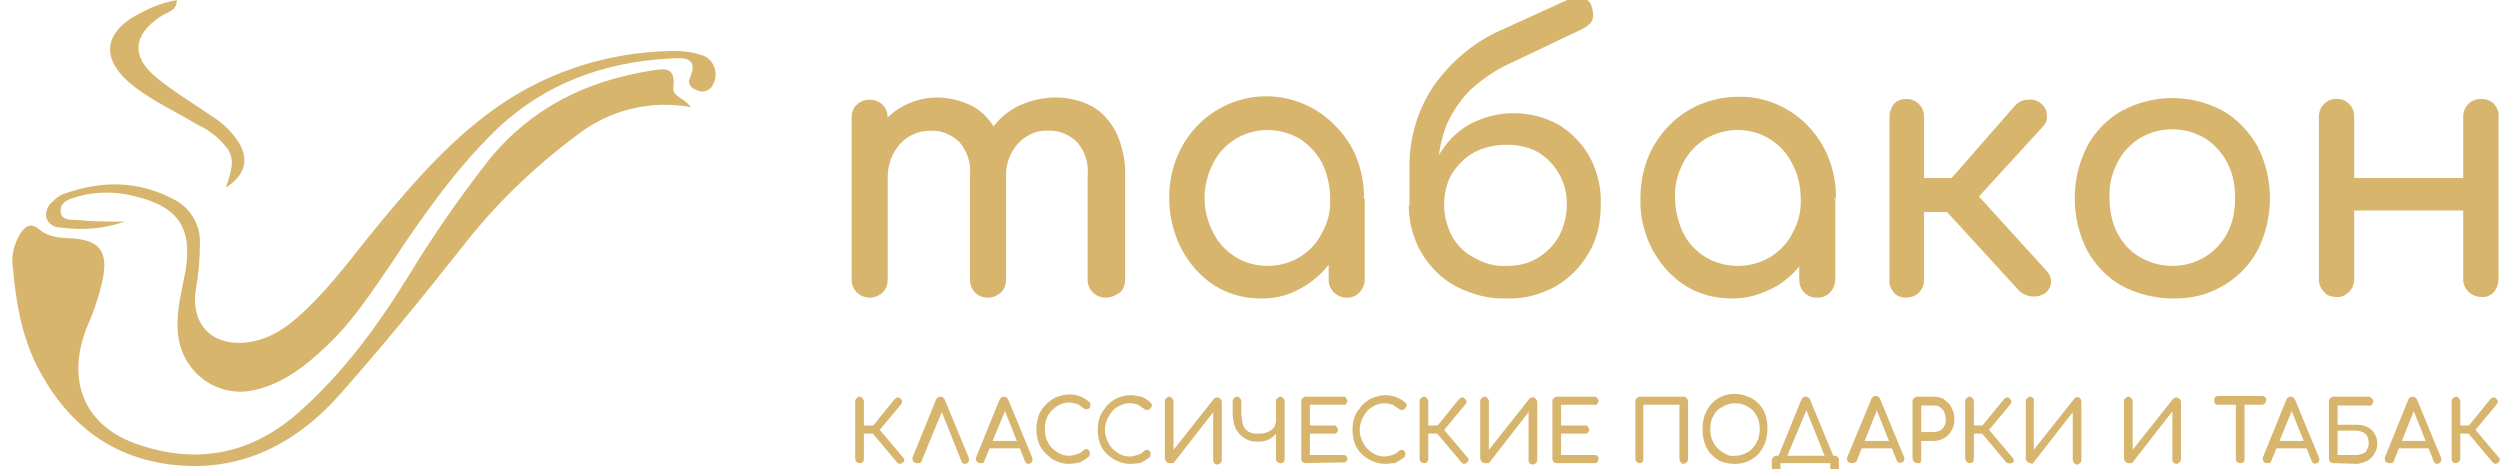 <svg width="565" height="106" viewBox="0 0 565 106" fill="none" xmlns="http://www.w3.org/2000/svg">
<g clip-path="url(#clip0)">
<path d="M39.961 0C39.961 2.504 37.841 2.671 36.373 3.672C30.012 7.846 29.522 12.854 35.557 17.695C39.472 20.866 43.712 23.37 47.79 26.208C50.237 27.71 52.357 29.713 53.988 32.217C56.272 36.057 55.456 39.562 51.052 42.4C52.031 39.228 53.336 36.391 51.378 33.553C49.584 31.216 47.301 29.38 44.691 28.211C39.961 25.373 34.905 23.036 30.501 19.698C22.346 13.521 23.161 7.011 32.295 2.671C34.742 1.335 37.351 0.501 39.961 0Z" fill="#D7B56D"/>
<path d="M156.092 24.204C146.958 22.535 137.498 24.872 130.158 30.715C120.535 37.893 111.727 46.406 104.388 55.921C95.417 67.272 86.283 78.457 76.659 89.307C68.015 98.989 57.413 105.165 44.364 105.332C27.728 105.332 15.658 97.32 8.155 82.296C4.893 75.619 3.588 68.274 2.936 60.762C2.446 58.091 3.099 55.42 4.403 53.083C5.545 51.247 6.85 50.078 8.97 51.915C11.091 53.751 14.027 53.751 16.8 53.918C22.508 54.419 24.302 56.923 23.324 62.598C22.508 66.605 21.203 70.444 19.572 74.116C14.842 86.302 19.246 96.485 31.316 100.491C44.528 104.998 56.761 102.661 67.362 93.313C77.638 84.299 85.63 73.282 92.807 61.597C98.19 52.749 104.061 44.403 110.423 36.223C120.046 24.372 132.442 18.362 146.795 16.025C149.405 15.691 152.83 14.523 152.178 19.697C151.852 21.867 154.624 22.034 156.092 24.204Z" fill="#D7B56D"/>
<path d="M28.218 50.079C23.488 51.748 18.431 52.082 13.538 51.414C12.07 51.414 10.765 50.413 10.439 49.077C10.276 47.575 10.928 46.239 12.07 45.405C12.723 44.737 13.375 44.236 14.19 43.902C22.835 40.731 31.317 40.731 39.635 45.238C43.06 47.074 45.344 50.913 45.181 54.92C45.181 58.592 44.854 62.264 44.202 65.77C43.223 73.115 47.627 77.956 54.967 77.455C59.86 77.121 63.775 74.784 67.363 71.613C73.235 66.438 77.965 60.261 82.858 54.085C91.013 44.069 99.332 34.053 109.608 26.208C121.841 16.693 136.846 11.685 152.178 11.518C154.299 11.518 156.256 11.685 158.213 12.353C160.66 12.854 162.128 15.357 161.638 17.694C161.638 18.028 161.475 18.362 161.312 18.696C160.823 20.198 159.355 21.033 157.887 20.532C157.724 20.532 157.724 20.532 157.561 20.365C156.256 20.032 155.277 19.03 155.93 17.527C157.887 13.187 154.788 13.02 152.178 13.187C136.683 13.855 122.819 18.863 111.565 29.88C102.757 38.561 95.58 48.743 88.73 59.093C84.163 65.77 79.759 72.614 73.887 78.123C69.157 82.63 64.101 86.636 57.577 88.138C49.748 89.975 42.082 84.967 40.45 76.954C40.287 75.953 40.124 75.118 40.124 74.117C39.961 69.776 41.103 65.603 41.919 61.263C43.55 51.581 40.287 46.74 30.664 44.403C26.423 43.235 21.856 43.235 17.616 44.403C15.985 44.904 13.701 45.405 13.701 47.575C13.701 50.079 16.311 49.578 17.942 49.745C20.715 50.079 23.814 50.079 28.218 50.079Z" fill="#D7B56D"/>
<path d="M196.544 67.272C194.423 67.272 192.466 65.603 192.466 63.266V63.099V26.709C192.466 25.54 192.792 24.372 193.608 23.704C194.423 22.869 195.402 22.535 196.544 22.535C197.685 22.535 198.664 22.869 199.48 23.704C200.295 24.539 200.621 25.54 200.621 26.709V63.099C200.621 64.268 200.295 65.269 199.48 66.104C198.827 66.772 197.685 67.272 196.544 67.272ZM223.293 67.272C222.151 67.272 221.173 66.939 220.357 66.104C219.542 65.269 219.215 64.268 219.215 63.099V39.729C219.542 36.891 218.563 34.054 216.769 32.05C214.975 30.381 212.691 29.38 210.245 29.547C207.635 29.547 205.188 30.548 203.394 32.551C201.6 34.554 200.621 37.225 200.621 40.063H195.565C195.565 36.891 196.217 33.553 197.685 30.715C198.99 28.044 200.947 25.874 203.394 24.372C206.004 22.869 208.777 22.035 211.712 22.035C214.485 22.035 217.258 22.702 219.868 24.038C222.314 25.373 224.109 27.543 225.413 30.047C226.718 33.052 227.534 36.391 227.371 39.729V63.099C227.371 64.268 227.044 65.269 226.229 66.104C225.413 66.772 224.435 67.272 223.293 67.272ZM249.879 67.272C247.759 67.272 245.802 65.603 245.802 63.266V63.099V39.729C246.128 36.891 245.149 34.054 243.355 32.05C241.561 30.381 239.277 29.38 236.831 29.547C234.221 29.38 231.775 30.548 229.98 32.551C228.186 34.554 227.208 37.392 227.371 40.063H220.846C220.846 36.724 221.499 33.553 223.13 30.715C224.598 28.044 226.718 25.874 229.328 24.372C232.101 22.869 235.363 22.035 238.625 22.035C241.398 22.035 244.334 22.702 246.78 24.038C249.227 25.373 251.021 27.543 252.326 30.047C253.631 33.052 254.446 36.391 254.283 39.729V63.099C254.283 64.268 253.957 65.269 253.141 66.104C252.163 66.772 251.021 67.272 249.879 67.272Z" fill="#D7B56D"/>
<path d="M284.784 67.439C281.033 67.439 277.444 66.438 274.345 64.435C271.246 62.432 268.8 59.594 267.005 56.255C265.211 52.75 264.233 48.743 264.233 44.737C264.233 40.564 265.211 36.558 267.169 33.052C273.204 22.202 286.741 18.529 297.343 24.873C300.605 26.876 303.378 29.713 305.335 33.052C307.293 36.558 308.271 40.564 308.271 44.737H305.172C305.172 48.743 304.357 52.75 302.563 56.255C300.932 59.594 298.322 62.432 295.223 64.435C292.124 66.438 288.536 67.606 284.784 67.439ZM286.415 60.095C289.025 60.095 291.471 59.427 293.755 58.092C295.875 56.756 297.669 54.92 298.811 52.583C300.116 50.246 300.768 47.575 300.605 44.737C300.605 42.066 299.953 39.228 298.811 36.892C297.669 34.721 295.875 32.718 293.755 31.383C289.188 28.712 283.805 28.712 279.238 31.383C277.118 32.718 275.324 34.554 274.182 36.892C272.877 39.395 272.225 42.066 272.225 44.737C272.225 47.408 272.877 50.079 274.182 52.583C275.324 54.92 277.118 56.756 279.238 58.092C281.359 59.427 283.969 60.095 286.415 60.095ZM304.357 67.273C302.236 67.273 300.279 65.603 300.279 63.266V63.099V50.58L301.747 41.899L308.434 44.904V63.099C308.434 65.269 306.803 67.273 304.52 67.273C304.52 67.273 304.52 67.273 304.357 67.273Z" fill="#D7B56D"/>
<path d="M318.547 46.406V37.225C318.547 30.882 320.504 24.706 323.93 19.531C328.007 13.688 333.553 9.181 339.914 6.51L354.92 -0.334C355.898 -0.835 356.877 -0.835 357.856 -0.501C358.671 -0.167 359.487 0.501 359.65 1.335C359.976 2.17 360.139 3.172 359.976 4.173C359.813 5.008 358.997 5.843 357.693 6.51L341.545 14.189C338.12 15.691 335.021 17.861 332.248 20.365C329.964 22.702 328.17 25.373 326.865 28.378C325.724 31.383 325.071 34.721 324.908 38.06L324.745 46.406H318.547ZM340.566 67.439C336.652 67.606 332.737 66.605 329.149 64.769C325.887 63.099 323.277 60.428 321.32 57.257C319.363 53.918 318.384 50.246 318.384 46.406H322.298C322.298 42.567 323.114 38.895 324.908 35.556C326.539 32.551 328.986 29.88 331.922 28.211C338.283 24.706 345.949 24.706 352.31 28.211C355.246 30.047 357.693 32.551 359.324 35.556C361.118 38.895 361.933 42.734 361.77 46.406C361.77 50.246 360.955 54.085 358.997 57.257C357.203 60.428 354.594 62.932 351.494 64.769C348.069 66.605 344.318 67.606 340.566 67.439ZM340.566 60.095C343.013 60.095 345.46 59.594 347.58 58.258C349.537 57.09 351.168 55.42 352.31 53.417C353.452 51.247 354.104 48.743 354.104 46.239C354.104 43.736 353.615 41.398 352.31 39.228C351.168 37.225 349.537 35.556 347.58 34.388C345.46 33.219 343.013 32.718 340.566 32.718C337.957 32.718 335.51 33.219 333.227 34.388C331.106 35.556 329.475 37.225 328.17 39.228C326.865 41.398 326.376 43.902 326.376 46.239C326.376 48.743 327.029 51.247 328.17 53.417C329.312 55.42 331.106 57.257 333.227 58.258C335.51 59.594 337.957 60.261 340.566 60.095Z" fill="#D7B56D"/>
<path d="M391.129 67.44C387.377 67.44 383.789 66.438 380.69 64.435C377.591 62.432 375.144 59.594 373.35 56.255C371.556 52.75 370.577 48.743 370.74 44.737C370.74 40.564 371.719 36.558 373.676 33.052C375.633 29.714 378.243 26.876 381.668 24.873C385.094 22.869 389.008 21.868 392.923 21.868C400.752 21.701 408.092 26.041 412.006 33.052C413.963 36.558 414.942 40.564 414.942 44.737H411.843C411.843 48.743 411.028 52.75 409.233 56.255C407.602 59.594 404.993 62.432 401.894 64.435C398.468 66.438 394.717 67.606 391.129 67.44ZM392.76 60.095C395.369 60.095 397.816 59.427 400.099 58.092C402.22 56.756 404.014 54.92 405.156 52.583C406.461 50.246 407.113 47.575 406.95 44.737C406.95 42.066 406.297 39.229 404.993 36.892C403.851 34.554 402.057 32.718 399.936 31.383C395.532 28.712 389.987 28.712 385.42 31.383C383.299 32.718 381.505 34.554 380.364 36.892C379.059 39.395 378.406 42.066 378.569 44.737C378.569 47.408 379.222 50.079 380.364 52.583C381.505 54.92 383.299 56.756 385.42 58.092C387.703 59.427 390.15 60.095 392.76 60.095ZM410.701 67.273C409.56 67.273 408.581 66.939 407.765 66.104C406.95 65.269 406.624 64.268 406.624 63.099V50.58L408.092 41.899L414.779 44.904V63.099C414.779 65.269 413.148 67.273 410.864 67.273H410.701Z" fill="#D7B56D"/>
<path d="M430.764 67.273C429.785 67.273 428.643 66.939 427.991 66.104C427.339 65.269 426.849 64.268 427.012 63.099V26.542C427.012 25.373 427.339 24.372 427.991 23.537C428.643 22.703 429.785 22.369 430.764 22.369C431.906 22.369 432.884 22.703 433.7 23.537C434.515 24.372 434.841 25.373 434.841 26.542V40.23H445.117V47.909H434.841V63.099C434.841 64.268 434.515 65.269 433.7 66.104C432.884 66.939 431.742 67.273 430.764 67.273ZM462.406 66.104C460.612 67.439 458.329 67.273 456.535 65.937L437.125 44.737L455.393 23.871C456.208 23.036 457.187 22.536 458.329 22.536C459.307 22.369 460.449 22.703 461.265 23.37C462.08 24.038 462.57 24.873 462.57 26.041C462.733 27.043 462.407 27.877 461.754 28.545L447.238 44.403L462.57 61.263C463.874 62.599 463.874 64.602 462.57 65.937L462.406 66.104Z" fill="#D7B56D"/>
<path d="M490.95 67.44C487.036 67.44 482.958 66.438 479.533 64.602C476.271 62.766 473.498 59.928 471.704 56.589C467.952 49.244 467.952 40.397 471.704 33.052C473.498 29.714 476.271 26.876 479.533 25.04C486.709 21.2 495.191 21.2 502.368 25.04C505.63 26.876 508.239 29.714 510.197 33.052C513.948 40.397 513.948 49.244 510.197 56.589C508.403 59.928 505.63 62.766 502.368 64.602C498.942 66.605 495.028 67.607 490.95 67.44ZM490.95 60.095C493.56 60.095 496.006 59.427 498.29 58.092C500.41 56.756 502.205 54.92 503.346 52.75C504.651 50.246 505.14 47.575 505.14 44.737C505.14 41.9 504.651 39.229 503.346 36.725C502.205 34.555 500.41 32.551 498.29 31.216C493.723 28.545 488.177 28.545 483.61 31.216C481.49 32.551 479.696 34.388 478.554 36.725C477.249 39.229 476.597 41.9 476.76 44.737C476.76 47.575 477.249 50.246 478.554 52.75C479.696 54.92 481.49 56.923 483.61 58.092C485.894 59.427 488.341 60.095 490.95 60.095Z" fill="#D7B56D"/>
<path d="M527.975 67.106C526.833 67.106 525.854 66.772 525.202 65.937C524.386 65.102 524.06 64.101 524.06 62.932V26.542C524.06 25.373 524.386 24.372 525.202 23.537C526.017 22.702 526.996 22.368 527.975 22.368C530.095 22.201 531.889 23.871 532.052 26.041C532.052 26.208 532.052 26.375 532.052 26.542V62.932C532.052 64.101 531.726 65.102 530.911 65.937C530.095 66.772 528.953 67.272 527.975 67.106ZM530.911 47.575V40.23H558.965V47.575H530.911ZM560.759 67.106C558.639 67.106 556.681 65.436 556.681 63.099V62.932V26.542C556.681 25.373 557.008 24.372 557.823 23.537C558.639 22.702 559.617 22.368 560.759 22.368C561.901 22.368 562.879 22.702 563.695 23.537C564.347 24.372 564.837 25.373 564.674 26.542V62.932C564.674 64.101 564.347 65.102 563.695 65.937C562.879 66.772 561.901 67.272 560.759 67.106Z" fill="#D7B56D"/>
<path d="M194.26 104.665C193.77 104.665 193.281 104.331 193.281 103.663V90.643C193.281 90.309 193.444 90.142 193.607 89.975C193.77 89.808 194.096 89.641 194.26 89.641C194.586 89.641 194.749 89.808 194.912 89.975C195.075 90.142 195.238 90.476 195.238 90.643V96.151H198.337V97.988H195.238V103.83C195.238 104.164 195.075 104.331 194.912 104.498C194.749 104.665 194.586 104.665 194.26 104.665ZM204.046 104.498C203.883 104.665 203.557 104.832 203.393 104.832C203.067 104.832 202.904 104.665 202.741 104.498L196.543 97.153L202.252 90.142C202.415 89.975 202.741 89.808 202.904 89.808C203.23 89.808 203.393 89.975 203.557 90.142C203.72 90.309 203.883 90.476 203.883 90.81C203.883 90.977 203.72 91.31 203.557 91.477L198.826 97.153L204.046 103.329C204.209 103.496 204.372 103.663 204.372 103.997C204.372 103.997 204.372 104.331 204.046 104.498Z" fill="#D7B56D"/>
<path d="M207.144 104.665C206.818 104.665 206.492 104.498 206.329 104.164C206.166 103.83 206.166 103.496 206.329 103.162L211.548 90.309C211.711 89.975 212.038 89.641 212.527 89.641C213.016 89.641 213.342 89.975 213.506 90.309L218.888 103.329C219.051 103.663 219.051 103.997 218.888 104.331C218.725 104.665 218.399 104.832 218.073 104.832C217.909 104.832 217.746 104.832 217.583 104.665C217.42 104.498 217.257 104.331 217.257 104.164L212.527 92.312H213.179L208.286 104.164C208.286 104.331 208.123 104.498 207.96 104.665C207.471 104.665 207.308 104.665 207.144 104.665Z" fill="#D7B56D"/>
<path d="M221.499 104.665C221.173 104.665 220.846 104.498 220.683 104.164C220.52 103.83 220.52 103.496 220.683 103.162L225.903 90.309C226.066 89.975 226.392 89.641 226.881 89.641C227.371 89.641 227.697 89.975 227.86 90.309L233.243 103.329C233.406 103.663 233.406 103.997 233.243 104.331C233.079 104.665 232.753 104.832 232.427 104.832C232.264 104.832 232.101 104.832 231.938 104.665C231.775 104.498 231.611 104.331 231.611 104.164L226.881 92.312H227.371L222.478 104.164C222.478 104.331 222.314 104.498 222.151 104.665C221.825 104.665 221.662 104.665 221.499 104.665ZM222.478 101.326L223.293 99.657H230.633L231.448 101.326H222.478Z" fill="#D7B56D"/>
<path d="M241.561 104.831C240.582 104.831 239.603 104.665 238.625 104.164C237.809 103.83 236.994 103.162 236.341 102.494C235.689 101.827 235.036 100.992 234.71 99.99C234.384 98.989 234.221 97.987 234.221 96.986C234.221 95.984 234.384 94.983 234.71 93.981C235.036 92.98 235.689 92.145 236.341 91.477C236.994 90.809 237.809 90.142 238.625 89.808C239.603 89.474 240.582 89.14 241.561 89.14C243.192 89.14 244.823 89.641 246.128 90.809C246.291 90.809 246.291 90.976 246.291 90.976L246.454 91.143C246.454 91.31 246.454 91.31 246.454 91.477C246.454 91.644 246.291 91.978 246.291 92.145C246.128 92.312 245.964 92.479 245.638 92.479C245.312 92.479 245.149 92.479 244.986 92.312C244.496 91.978 244.007 91.644 243.518 91.31C242.865 91.143 242.213 90.976 241.561 90.976C240.908 90.976 240.093 91.143 239.44 91.477C238.135 92.145 236.994 93.313 236.504 94.649C236.015 96.151 236.015 97.82 236.504 99.323C236.831 99.99 237.157 100.658 237.646 101.159C238.135 101.66 238.788 102.161 239.44 102.494C240.093 102.828 240.745 102.995 241.561 102.995C242.213 102.995 242.865 102.828 243.355 102.661C244.007 102.494 244.496 102.161 244.986 101.66C245.149 101.493 245.475 101.493 245.638 101.493C245.801 101.493 245.964 101.66 246.128 101.827C246.291 101.994 246.291 102.328 246.291 102.494C246.291 102.661 246.291 102.828 246.291 102.828C246.291 102.995 246.128 102.995 246.128 103.162C245.475 103.663 244.823 104.164 244.007 104.498C243.192 104.665 242.376 104.831 241.561 104.831Z" fill="#D7B56D"/>
<path d="M255.424 104.832C253.467 104.832 251.673 103.997 250.205 102.661C249.552 101.994 248.9 101.159 248.574 100.158C248.248 99.156 248.084 98.154 248.084 97.153C248.084 96.151 248.248 95.15 248.574 94.148C248.9 93.313 249.552 92.479 250.205 91.644C250.857 90.976 251.673 90.309 252.488 89.975C253.467 89.641 254.282 89.307 255.424 89.307C256.24 89.307 257.055 89.474 257.871 89.641C258.686 89.975 259.339 90.309 259.991 90.976C260.154 90.976 260.154 91.143 260.154 91.143L260.317 91.31C260.317 91.477 260.317 91.477 260.317 91.644C260.317 91.811 260.154 92.145 259.991 92.312C259.828 92.479 259.665 92.646 259.339 92.646C259.013 92.646 258.849 92.646 258.686 92.479C258.197 92.145 257.708 91.811 257.218 91.477C255.914 90.976 254.446 90.976 253.141 91.644C252.488 91.978 251.836 92.312 251.347 92.98C250.368 94.148 249.716 95.65 249.716 97.153C249.716 97.987 249.879 98.655 250.205 99.49C250.531 100.158 250.857 100.825 251.347 101.326C251.836 101.827 252.488 102.328 253.141 102.661C253.793 102.995 254.446 103.162 255.261 103.162C255.914 103.162 256.566 102.995 257.055 102.828C257.708 102.661 258.197 102.328 258.686 101.827C258.849 101.66 259.176 101.66 259.339 101.66C259.502 101.66 259.828 101.827 259.828 101.994C259.991 102.161 260.154 102.495 259.991 102.661C259.991 102.828 259.991 102.995 259.991 102.995C259.991 103.162 259.828 103.162 259.828 103.329C259.176 103.83 258.36 104.331 257.708 104.665C257.055 104.665 256.24 104.832 255.424 104.832Z" fill="#D7B56D"/>
<path d="M264.233 104.665C263.906 104.665 263.743 104.498 263.58 104.331C263.417 104.164 263.254 103.83 263.254 103.663V90.643C263.254 90.309 263.417 90.142 263.58 89.975C263.743 89.808 264.069 89.641 264.233 89.641C264.559 89.641 264.722 89.808 264.885 89.975C265.048 90.142 265.211 90.476 265.211 90.643V101.66L274.345 90.142C274.508 89.975 274.834 89.808 275.161 89.808C275.487 89.808 275.65 89.975 275.813 90.142C275.976 90.309 276.139 90.643 276.139 90.81V103.997C276.139 104.331 275.976 104.498 275.813 104.665C275.65 104.832 275.324 104.999 275.161 104.999C274.671 104.999 274.182 104.665 274.182 103.997V93.147L265.211 104.665C264.885 104.665 264.559 104.665 264.233 104.665Z" fill="#D7B56D"/>
<path d="M284.294 99.824C283.153 99.824 282.174 99.657 281.195 98.989C280.38 98.488 279.727 97.654 279.238 96.819C278.749 95.651 278.586 94.482 278.586 93.314V90.643C278.586 90.309 278.749 90.142 278.912 89.975C279.075 89.808 279.401 89.641 279.564 89.641C279.891 89.641 280.054 89.808 280.217 89.975C280.38 90.142 280.543 90.476 280.543 90.643V93.314C280.543 94.148 280.706 94.983 280.869 95.817C281.032 96.485 281.522 97.153 282.011 97.487C282.663 97.821 283.479 98.154 284.294 97.988C284.947 97.988 285.762 97.988 286.415 97.654C286.904 97.487 287.393 97.153 287.72 96.819C288.046 96.485 288.209 96.151 288.209 95.651H289.188C289.188 96.318 289.024 97.153 288.535 97.821C288.046 98.488 287.393 98.989 286.741 99.323C286.089 99.657 285.273 99.824 284.294 99.824ZM289.351 104.665C288.861 104.665 288.372 104.331 288.372 103.663V90.643C288.372 90.309 288.535 90.142 288.698 89.975C288.861 89.808 289.188 89.641 289.351 89.641C289.677 89.641 289.84 89.808 290.003 89.975C290.166 90.142 290.329 90.476 290.329 90.643V103.83C290.329 104.164 290.166 104.331 290.003 104.498C289.84 104.665 289.677 104.665 289.351 104.665Z" fill="#D7B56D"/>
<path d="M295.059 104.665C294.57 104.665 294.08 104.331 294.08 103.663V90.643C294.08 90.309 294.243 90.142 294.407 89.975C294.57 89.808 294.896 89.641 295.059 89.641H303.54C303.867 89.641 304.03 89.641 304.193 89.975C304.356 90.142 304.519 90.476 304.519 90.643C304.519 90.81 304.356 91.144 304.193 91.31C304.03 91.477 303.704 91.644 303.54 91.477H296.038V96.151H301.42C301.746 96.151 301.909 96.151 302.072 96.485C302.236 96.652 302.399 96.819 302.399 97.153C302.399 97.32 302.236 97.654 302.072 97.821C301.909 97.988 301.583 98.154 301.42 97.988H296.038V102.829H303.54C303.867 102.829 304.03 102.829 304.193 102.995C304.356 103.162 304.519 103.329 304.519 103.663C304.519 103.997 304.356 104.164 304.193 104.331C304.03 104.498 303.704 104.665 303.54 104.498L295.059 104.665Z" fill="#D7B56D"/>
<path d="M313 104.832C311.043 104.832 309.249 103.997 307.781 102.661C307.129 101.994 306.476 101.159 306.15 100.158C305.824 99.156 305.661 98.154 305.661 97.153C305.661 96.151 305.824 95.15 306.15 94.148C306.476 93.313 307.129 92.479 307.781 91.644C308.433 90.976 309.249 90.309 310.065 89.975C311.043 89.641 312.022 89.307 313 89.307C314.632 89.307 316.263 89.808 317.567 90.976C317.731 90.976 317.731 91.143 317.731 91.143L317.894 91.31C317.894 91.477 317.894 91.477 317.894 91.644C317.894 91.811 317.731 92.145 317.567 92.312C317.404 92.479 317.241 92.646 316.915 92.646C316.589 92.646 316.426 92.646 316.263 92.479C315.773 92.145 315.284 91.811 314.795 91.477C314.142 91.31 313.49 91.143 312.837 91.143C312.185 91.143 311.369 91.31 310.717 91.644C310.065 91.978 309.412 92.312 308.923 92.98C307.944 94.148 307.292 95.65 307.292 97.153C307.292 97.987 307.455 98.655 307.781 99.49C308.107 100.158 308.433 100.825 308.923 101.326C309.412 101.827 310.065 102.328 310.717 102.661C311.369 102.995 312.022 103.162 312.837 103.162C313.49 103.162 314.142 102.995 314.632 102.828C315.284 102.661 315.773 102.328 316.263 101.827C316.426 101.66 316.752 101.66 316.915 101.66C317.078 101.66 317.404 101.827 317.404 101.994C317.567 102.161 317.731 102.495 317.567 102.661C317.567 102.828 317.567 102.995 317.567 102.995C317.567 103.162 317.404 103.162 317.404 103.329C316.752 103.83 315.936 104.331 315.284 104.665C314.632 104.665 313.816 104.832 313 104.832Z" fill="#D7B56D"/>
<path d="M321.809 104.665C321.319 104.665 320.83 104.331 320.83 103.663V90.643C320.83 90.309 320.993 90.142 321.156 89.975C321.319 89.808 321.645 89.641 321.809 89.641C322.135 89.641 322.298 89.808 322.461 89.975C322.624 90.142 322.787 90.476 322.787 90.643V96.151H325.886V97.988H322.787V103.83C322.787 104.164 322.624 104.331 322.461 104.498C322.298 104.665 321.972 104.665 321.809 104.665ZM331.595 104.498C331.432 104.665 331.106 104.832 330.942 104.832C330.616 104.832 330.453 104.665 330.29 104.498L324.092 97.153L329.801 90.142C329.964 89.975 330.29 89.808 330.453 89.808C330.779 89.808 330.943 89.975 331.106 90.142C331.269 90.309 331.432 90.476 331.432 90.81C331.432 90.977 331.269 91.31 331.106 91.477L326.376 97.153L331.595 103.329C331.758 103.496 331.921 103.663 331.921 103.997C331.921 103.997 331.758 104.331 331.595 104.498Z" fill="#D7B56D"/>
<path d="M335.509 104.665C335.183 104.665 335.02 104.498 334.857 104.331C334.694 104.164 334.531 103.83 334.531 103.663V90.643C334.531 90.309 334.694 90.142 334.857 89.975C335.02 89.808 335.346 89.641 335.509 89.641C335.836 89.641 335.999 89.808 336.162 89.975C336.325 90.142 336.488 90.476 336.488 90.643V101.66L345.622 90.142C345.785 89.975 346.111 89.808 346.437 89.808C346.764 89.808 346.927 89.975 347.09 90.142C347.253 90.309 347.416 90.643 347.416 90.81V103.997C347.416 104.331 347.253 104.498 347.09 104.665C346.927 104.832 346.601 104.999 346.437 104.999C345.948 104.999 345.459 104.665 345.459 103.997V93.147L336.488 104.665C335.999 104.665 335.672 104.665 335.509 104.665Z" fill="#D7B56D"/>
<path d="M351.82 104.665C351.331 104.665 350.842 104.331 350.842 103.663V90.643C350.842 90.309 351.005 90.142 351.168 89.975C351.331 89.808 351.657 89.641 351.82 89.641H360.302C360.628 89.641 360.791 89.641 360.954 89.975C361.117 90.142 361.281 90.476 361.281 90.643C361.281 90.81 361.117 91.144 360.954 91.31C360.791 91.477 360.465 91.644 360.302 91.477H352.799V96.151H358.182C358.508 96.151 358.671 96.151 358.834 96.485C358.997 96.652 359.16 96.819 359.16 97.153C359.16 97.32 358.997 97.654 358.834 97.821C358.671 97.988 358.345 98.154 358.182 97.988H352.799V102.829H360.302C360.628 102.829 360.791 102.829 360.954 102.995C361.117 103.162 361.281 103.329 361.281 103.663C361.281 104.164 360.954 104.665 360.465 104.665H360.302H351.82Z" fill="#D7B56D"/>
<path d="M370.577 104.665C370.088 104.665 369.599 104.331 369.599 103.663V90.643C369.599 90.309 369.762 90.142 369.925 89.975C370.088 89.808 370.414 89.641 370.577 89.641H380.527C380.853 89.641 381.016 89.808 381.179 89.975C381.342 90.142 381.505 90.476 381.505 90.643V103.83C381.505 104.164 381.342 104.331 381.179 104.498C381.016 104.665 380.69 104.832 380.527 104.832C380.201 104.832 380.037 104.665 379.874 104.498C379.711 104.331 379.548 103.997 379.548 103.83V91.477H371.393V103.83C371.393 104.164 371.23 104.331 371.067 104.498C371.067 104.665 370.903 104.665 370.577 104.665Z" fill="#D7B56D"/>
<path d="M392.108 104.832C391.129 104.832 389.987 104.665 389.009 104.331C388.193 103.997 387.378 103.329 386.725 102.662C386.073 101.994 385.583 101.159 385.257 100.158C384.931 99.156 384.768 98.154 384.768 96.986C384.768 95.984 384.931 94.816 385.257 93.814C385.583 92.98 386.073 92.145 386.725 91.31C387.378 90.643 388.193 89.975 389.009 89.641C390.966 88.806 393.086 88.806 395.044 89.641C396.838 90.309 398.306 91.811 398.958 93.647C399.284 94.649 399.447 95.651 399.447 96.819C399.447 97.821 399.284 98.989 398.958 99.991C398.632 100.825 398.143 101.66 397.49 102.495C396.838 103.162 396.022 103.83 395.207 104.164C394.228 104.665 393.086 104.832 392.108 104.832ZM392.108 102.995C392.923 102.995 393.576 102.828 394.391 102.495C395.044 102.161 395.696 101.827 396.185 101.159C396.675 100.658 397.001 99.991 397.327 99.323C397.816 97.821 397.816 96.151 397.327 94.649C397.001 93.981 396.675 93.314 396.185 92.813C394.554 91.144 392.108 90.643 389.824 91.644C389.172 91.978 388.519 92.312 388.03 92.813C387.541 93.314 387.214 93.981 386.888 94.649C386.399 96.151 386.399 97.821 386.888 99.323C387.214 99.991 387.541 100.658 388.03 101.159C388.519 101.66 389.172 102.161 389.824 102.495C390.64 102.995 391.292 103.162 392.108 102.995Z" fill="#D7B56D"/>
<path d="M401.404 108.17C400.915 108.17 400.425 107.836 400.425 107.169V103.997C400.425 103.663 400.588 103.496 400.751 103.329C400.915 103.162 401.241 102.995 401.404 102.995H414.615C415.105 102.995 415.594 103.329 415.594 103.997V107.169C415.594 107.503 415.431 107.669 415.268 107.836C415.105 108.003 414.779 108.17 414.615 108.17C414.126 108.17 413.637 107.836 413.637 107.169V104.665H402.383V107.169C402.383 107.503 402.219 107.669 402.056 107.836C401.893 108.003 401.73 108.17 401.404 108.17ZM403.524 103.997L401.893 103.162L407.113 90.309C407.276 89.975 407.602 89.641 408.091 89.641C408.581 89.641 408.907 89.975 409.07 90.309L414.452 103.329L412.821 104.164L408.091 92.312H408.417L403.524 103.997Z" fill="#D7B56D"/>
<path d="M418.367 104.665C418.041 104.665 417.715 104.498 417.552 104.164C417.389 103.83 417.389 103.496 417.552 103.162L422.934 90.142C423.097 89.808 423.423 89.474 423.913 89.474C424.402 89.474 424.728 89.808 424.891 90.142L430.274 103.162C430.437 103.496 430.437 103.83 430.274 104.164C429.948 104.665 429.295 104.665 428.969 104.498C428.806 104.331 428.643 104.164 428.643 103.997L423.913 92.145H424.402L419.672 103.997C419.672 104.164 419.509 104.331 419.346 104.498C418.693 104.665 418.53 104.665 418.367 104.665ZM419.346 101.326L420.161 99.657H427.501L428.317 101.326H419.346Z" fill="#D7B56D"/>
<path d="M433.211 104.665C432.885 104.665 432.722 104.498 432.559 104.331C432.395 104.164 432.232 103.83 432.232 103.663V90.643C432.232 90.309 432.395 90.142 432.559 89.975C432.722 89.808 433.048 89.641 433.211 89.641H436.962C437.778 89.641 438.757 89.808 439.409 90.309C440.061 90.81 440.714 91.31 441.04 92.145C441.529 92.98 441.692 93.814 441.692 94.816C441.692 95.651 441.529 96.485 441.04 97.32C440.714 97.988 440.061 98.655 439.409 98.989C438.593 99.49 437.778 99.657 436.962 99.657H434.19V103.997C434.19 104.331 434.026 104.498 433.863 104.665C433.7 104.665 433.537 104.665 433.211 104.665ZM434.19 97.654H436.962C437.452 97.654 438.104 97.487 438.43 97.32C438.92 96.986 439.246 96.652 439.409 96.318C439.735 95.817 439.735 95.317 439.735 94.816C439.735 94.315 439.572 93.647 439.409 93.147C439.246 92.646 438.757 92.312 438.43 91.978C437.941 91.644 437.452 91.644 436.962 91.644H434.19V97.654Z" fill="#D7B56D"/>
<path d="M445.116 104.665C444.79 104.665 444.627 104.498 444.464 104.331C444.301 104.164 444.138 103.83 444.138 103.663V90.643C444.138 90.309 444.301 90.142 444.464 89.975C444.627 89.808 444.953 89.641 445.116 89.641C445.443 89.641 445.606 89.808 445.769 89.975C445.932 90.142 446.095 90.476 446.095 90.643V96.151H449.194V97.988H446.095V103.83C446.095 104.331 445.769 104.665 445.116 104.665C445.28 104.832 445.28 104.832 445.116 104.665ZM454.903 104.498C454.577 104.832 453.924 104.832 453.435 104.498L447.237 97.153L452.946 90.142C453.109 89.975 453.435 89.808 453.598 89.808C453.924 89.808 454.087 89.975 454.251 90.142C454.414 90.309 454.577 90.476 454.577 90.81C454.577 90.977 454.414 91.31 454.251 91.477L449.52 97.153L454.74 103.329C454.903 103.496 455.066 103.663 455.066 103.997C455.229 103.997 455.229 104.331 454.903 104.498Z" fill="#D7B56D"/>
<path d="M458.817 104.665C458.491 104.665 458.328 104.498 458.165 104.331C458.002 104.164 457.839 103.83 457.839 103.663V90.643C457.839 90.309 458.002 90.142 458.165 89.975C458.328 89.808 458.654 89.641 458.817 89.641C459.144 89.641 459.307 89.808 459.47 89.975C459.633 90.142 459.796 90.476 459.633 90.643V101.66L468.767 90.142C469.093 89.641 469.746 89.641 470.072 89.975C470.235 90.142 470.398 90.476 470.398 90.81V103.997C470.398 104.331 470.235 104.498 470.072 104.665C469.909 104.832 469.583 104.999 469.419 104.999C469.093 104.999 468.93 104.832 468.767 104.665C468.604 104.498 468.441 104.164 468.441 103.997V93.147L459.47 104.665C459.307 104.832 459.307 104.832 459.144 104.832C459.144 104.665 458.981 104.665 458.817 104.665Z" fill="#D7B56D"/>
<path d="M481.001 104.665C480.675 104.665 480.511 104.498 480.348 104.331C480.185 104.164 480.022 103.83 480.022 103.663V90.643C480.022 90.309 480.185 90.142 480.348 89.975C480.511 89.808 480.838 89.641 481.001 89.641C481.327 89.641 481.49 89.808 481.653 89.975C481.816 90.142 481.979 90.476 481.979 90.643V101.66L491.113 90.142C491.439 89.808 492.092 89.641 492.581 90.142C492.744 90.309 492.907 90.643 492.907 90.81V103.83C492.907 104.164 492.744 104.331 492.581 104.498C492.418 104.665 492.092 104.832 491.929 104.832C491.439 104.832 490.95 104.498 490.95 103.83V92.98L481.979 104.498C481.816 104.665 481.816 104.665 481.653 104.665C481.164 104.665 481.001 104.665 481.001 104.665Z" fill="#D7B56D"/>
<path d="M501.225 91.477C500.736 91.477 500.41 91.143 500.41 90.643C500.41 90.643 500.41 90.643 500.41 90.476C500.41 90.309 500.41 89.975 500.573 89.808C500.736 89.641 501.062 89.474 501.225 89.474H511.338C511.501 89.474 511.828 89.641 511.991 89.808C512.154 89.975 512.317 90.309 512.154 90.476C512.154 90.977 511.828 91.31 511.338 91.477C511.338 91.477 511.338 91.477 511.175 91.477H501.225ZM506.282 104.665C505.793 104.665 505.303 104.331 505.303 103.663V89.641H507.261V103.83C507.261 104.331 506.934 104.665 506.282 104.665C506.282 104.832 506.282 104.832 506.282 104.665Z" fill="#D7B56D"/>
<path d="M512.317 104.665C511.991 104.665 511.664 104.498 511.501 104.164C511.338 103.83 511.338 103.496 511.501 103.162L516.721 90.309C516.884 89.975 517.21 89.641 517.699 89.641C518.189 89.641 518.515 89.975 518.678 90.309L524.06 103.329C524.224 103.663 524.224 103.997 524.06 104.331C523.734 104.832 523.082 104.832 522.756 104.665C522.593 104.498 522.429 104.331 522.429 104.164L517.699 92.312H518.189L513.296 104.164C513.296 104.331 513.132 104.498 512.969 104.665C512.643 104.665 512.48 104.665 512.317 104.665ZM513.296 101.326L514.111 99.657H521.451L522.266 101.326H513.296Z" fill="#D7B56D"/>
<path d="M527.322 104.665C526.833 104.665 526.343 104.331 526.343 103.663V90.643C526.343 90.309 526.506 90.142 526.669 89.975C526.833 89.808 527.159 89.641 527.322 89.641H535.314C535.477 89.641 535.803 89.808 535.967 89.975C536.456 90.309 536.456 90.81 536.13 91.31C535.967 91.644 535.64 91.811 535.314 91.644H528.301V95.984H532.541C533.357 95.984 534.336 96.151 534.988 96.485C535.64 96.819 536.293 97.32 536.619 97.988C537.108 98.655 537.271 99.49 537.271 100.158C537.271 100.992 537.108 101.827 536.619 102.495C536.293 103.162 535.64 103.83 534.988 104.164C534.172 104.498 533.357 104.832 532.541 104.832L527.322 104.665ZM528.301 102.828H532.541C533.031 102.828 533.52 102.662 534.009 102.495C534.499 102.328 534.825 101.994 534.988 101.493C535.314 100.992 535.314 100.491 535.314 99.991C535.314 99.49 535.151 98.989 534.988 98.488C534.662 98.154 534.335 97.821 534.009 97.654C533.52 97.487 533.031 97.32 532.541 97.32H528.301V102.828Z" fill="#D7B56D"/>
<path d="M539.881 104.665C539.555 104.665 539.229 104.498 539.066 104.164C538.903 103.83 538.903 103.496 539.066 103.162L544.285 90.309C544.448 89.975 544.774 89.641 545.264 89.641C545.753 89.641 546.079 89.975 546.242 90.309L551.625 103.329C551.788 103.663 551.788 103.997 551.625 104.331C551.462 104.665 551.136 104.832 550.809 104.832C550.646 104.832 550.483 104.832 550.32 104.665C550.157 104.498 549.994 104.331 549.994 104.164L545.264 92.312H545.753L541.023 104.164C541.023 104.331 540.86 104.498 540.697 104.665C540.208 104.665 540.044 104.665 539.881 104.665ZM540.86 101.326L541.676 99.657H549.015L549.831 101.326H540.86Z" fill="#D7B56D"/>
<path d="M554.887 104.665C554.561 104.665 554.398 104.498 554.235 104.331C554.072 104.164 554.072 103.83 554.072 103.663V90.643C554.072 90.309 554.235 90.142 554.398 89.975C554.561 89.808 554.887 89.641 555.05 89.641C555.377 89.641 555.54 89.808 555.703 89.975C555.866 90.142 556.029 90.476 556.029 90.643V96.151H559.128V97.988H556.029V103.663C556.029 103.997 555.866 104.164 555.703 104.331C555.377 104.665 555.05 104.665 554.887 104.665ZM564.674 104.498C564.511 104.665 564.184 104.832 564.021 104.832C563.695 104.832 563.532 104.665 563.369 104.498L557.171 97.153L562.88 90.142C563.043 89.975 563.369 89.808 563.532 89.808C563.858 89.808 564.021 89.975 564.184 90.142C564.347 90.309 564.511 90.476 564.511 90.81C564.511 90.977 564.347 91.31 564.184 91.477L559.454 97.153L564.674 103.329C564.837 103.496 565 103.663 565 103.997C565 103.997 564.837 104.331 564.674 104.498Z" fill="#D7B56D"/>
</g>
<defs>
<clipPath id="clip0">
<rect width="565" height="106" fill="white"/>
</clipPath>
</defs>
</svg>
